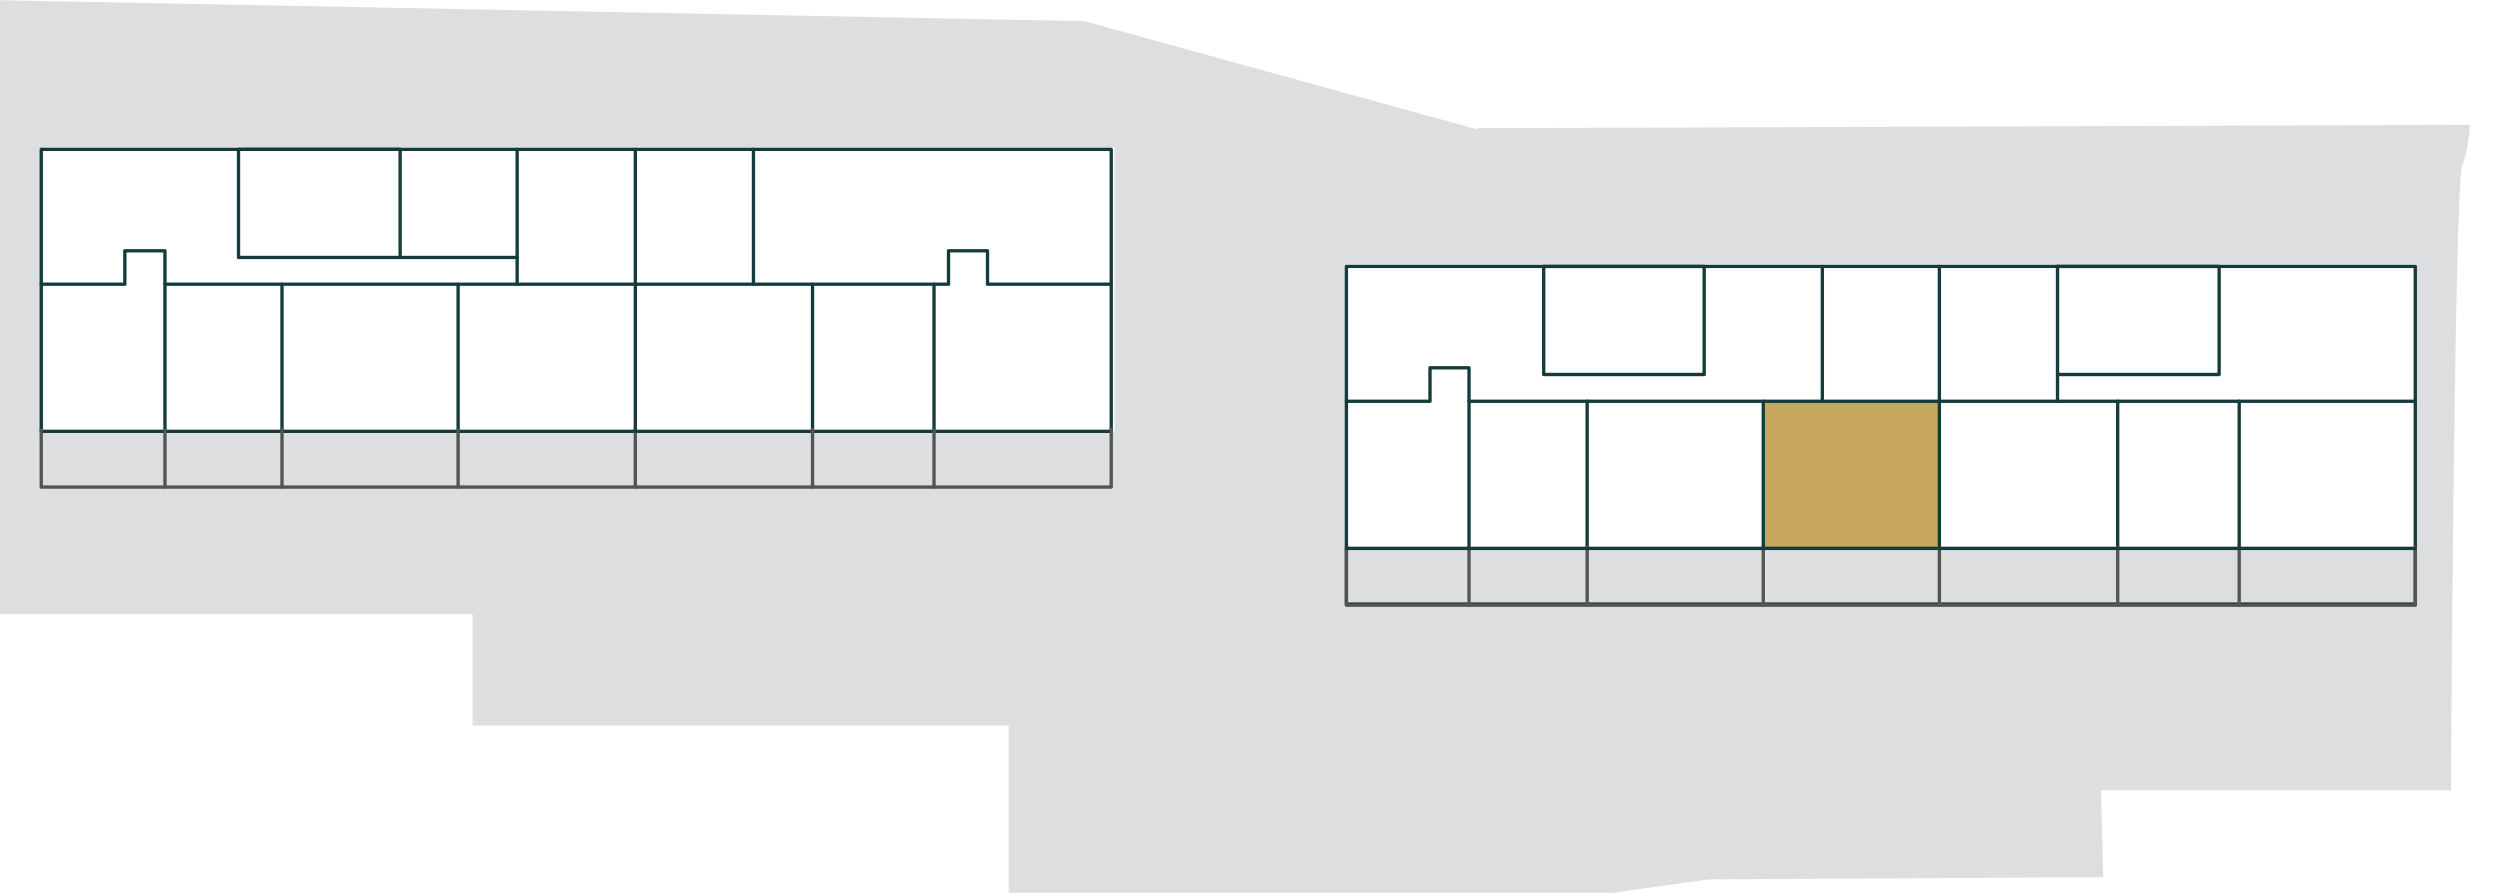 <?xml version="1.0" encoding="UTF-8"?>
<svg xmlns="http://www.w3.org/2000/svg" version="1.1" viewBox="0 0 224.3 80.4">
  <defs>
    <style>
      .cls-1 {
        fill: #dddedf;
      }

      .cls-2 {
        stroke: #153b3a;
      }

      .cls-2, .cls-3 {
        fill: none;
        stroke-linecap: round;
        stroke-linejoin: round;
        stroke-width: .3px;
      }

      .cls-3 {
        stroke: #555454;
      }

      .cls-4 {
        fill: #c8a85f;
      }

      .cls-5 {
        fill: #345858;
        fill-opacity: 0;
      }
    </style>
  </defs>
  <!-- Generator: Adobe Illustrator 28.6.0, SVG Export Plug-In . SVG Version: 1.2.0 Build 709)  -->
  <g>
    <g id="Layer_1">
      <g id="Layer_1-2" data-name="Layer_1">
        <path class="cls-1" d="M132.5,11.6L97.3,1.9-1.1,0l-1.2,55.1h44.7v10h48.1v15h54.2l8.6-1.2,35.4-.2-.2-7.8h31.4s.3-54,1-56,.7-3.7.7-3.7l-89.1.3h0ZM100,38.7H3.9V13.2h96.1v25.4h0ZM216.8,49.1h-96.1v-25.4h96.1v25.4Z"/>
        <polygon class="cls-5" points="3.4 38.8 99 38.8 99 44 3.4 44 3.4 42.9 3.4 42.9 3.4 38.8"/>
        <polygon class="cls-5" points="120.9 49.2 216.5 49.2 216.5 54.4 120.9 54.4 120.9 53.3 120.9 53.3 120.9 49.2"/>
        <polygon class="cls-4" points="158.2 36 174.1 36 174.1 49.1 158.2 49.1 158.2 46.2 158.2 46.2 158.2 36"/>
        <rect class="cls-2" x="120.8" y="23.9" width="95.9" height="30.3"/>
        <rect class="cls-2" x="3.7" y="13.4" width="96" height="25.3"/>
        <polyline class="cls-2" points="14.8 38.7 14.8 22.5 11.2 22.5 11.2 25.5 3.7 25.5"/>
        <line class="cls-2" x1="25.3" y1="25.5" x2="25.3" y2="38.7"/>
        <line class="cls-2" x1="41.1" y1="25.5" x2="41.1" y2="38.7"/>
        <polyline class="cls-2" points="46.4 23.1 35.9 23.1 35.9 13.4 21.4 13.4 21.4 23.1 35.9 23.1"/>
        <line class="cls-2" x1="72.9" y1="25.5" x2="72.9" y2="38.7"/>
        <polyline class="cls-2" points="83.8 38.7 83.8 25.5 85.1 25.5 85.1 22.5 88.6 22.5 88.6 25.5 99.7 25.5"/>
        <line class="cls-2" x1="67.6" y1="13.4" x2="67.6" y2="25.5"/>
        <line class="cls-2" x1="46.4" y1="25.5" x2="46.4" y2="13.4"/>
        <polyline class="cls-2" points="131.8 49.2 131.8 33 128.3 33 128.3 36 120.8 36"/>
        <line class="cls-2" x1="142.4" y1="36" x2="142.4" y2="49.2"/>
        <line class="cls-2" x1="158.2" y1="36" x2="158.2" y2="49.2"/>
        <rect class="cls-2" x="138.5" y="23.9" width="14.4" height="9.7"/>
        <line class="cls-2" x1="190" y1="36" x2="190" y2="49.2"/>
        <line class="cls-2" x1="200.9" y1="49.2" x2="200.9" y2="36"/>
        <line class="cls-2" x1="184.6" y1="23.9" x2="184.6" y2="36"/>
        <line class="cls-2" x1="163.5" y1="36" x2="163.5" y2="23.9"/>
        <polyline class="cls-2" points="184.6 33.6 199.1 33.6 199.1 23.9 184.6 23.9"/>
        <polyline class="cls-3" points="216.7 49.1 216.7 54.3 120.8 54.3 120.8 49.2"/>
        <line class="cls-3" x1="131.8" y1="49.2" x2="131.8" y2="54.3"/>
        <line class="cls-3" x1="142.4" y1="49.1" x2="142.4" y2="54.3"/>
        <line class="cls-3" x1="158.2" y1="49.2" x2="158.2" y2="54.3"/>
        <line class="cls-3" x1="174" y1="49.2" x2="174" y2="54.3"/>
        <line class="cls-3" x1="190" y1="49.1" x2="190" y2="54.3"/>
        <line class="cls-3" x1="200.9" y1="49.2" x2="200.9" y2="54.3"/>
        <polyline class="cls-3" points="99.7 38.5 99.7 43.7 3.7 43.7 3.7 38.6"/>
        <line class="cls-3" x1="14.8" y1="38.6" x2="14.8" y2="43.7"/>
        <line class="cls-3" x1="25.3" y1="38.5" x2="25.3" y2="43.7"/>
        <line class="cls-3" x1="41.1" y1="38.6" x2="41.1" y2="43.7"/>
        <line class="cls-3" x1="57" y1="38.6" x2="57" y2="43.7"/>
        <line class="cls-3" x1="72.9" y1="38.5" x2="72.9" y2="43.7"/>
        <line class="cls-3" x1="83.8" y1="38.6" x2="83.8" y2="43.7"/>
        <line class="cls-2" x1="216.7" y1="49.2" x2="120.8" y2="49.2"/>
        <line class="cls-2" x1="174" y1="23.9" x2="174" y2="49.2"/>
        <line class="cls-2" x1="131.8" y1="36" x2="216.7" y2="36"/>
        <line class="cls-2" x1="57" y1="13.4" x2="57" y2="38.7"/>
        <line class="cls-2" x1="14.8" y1="25.5" x2="83.8" y2="25.5"/>
      </g>
    </g>
  </g>
</svg>